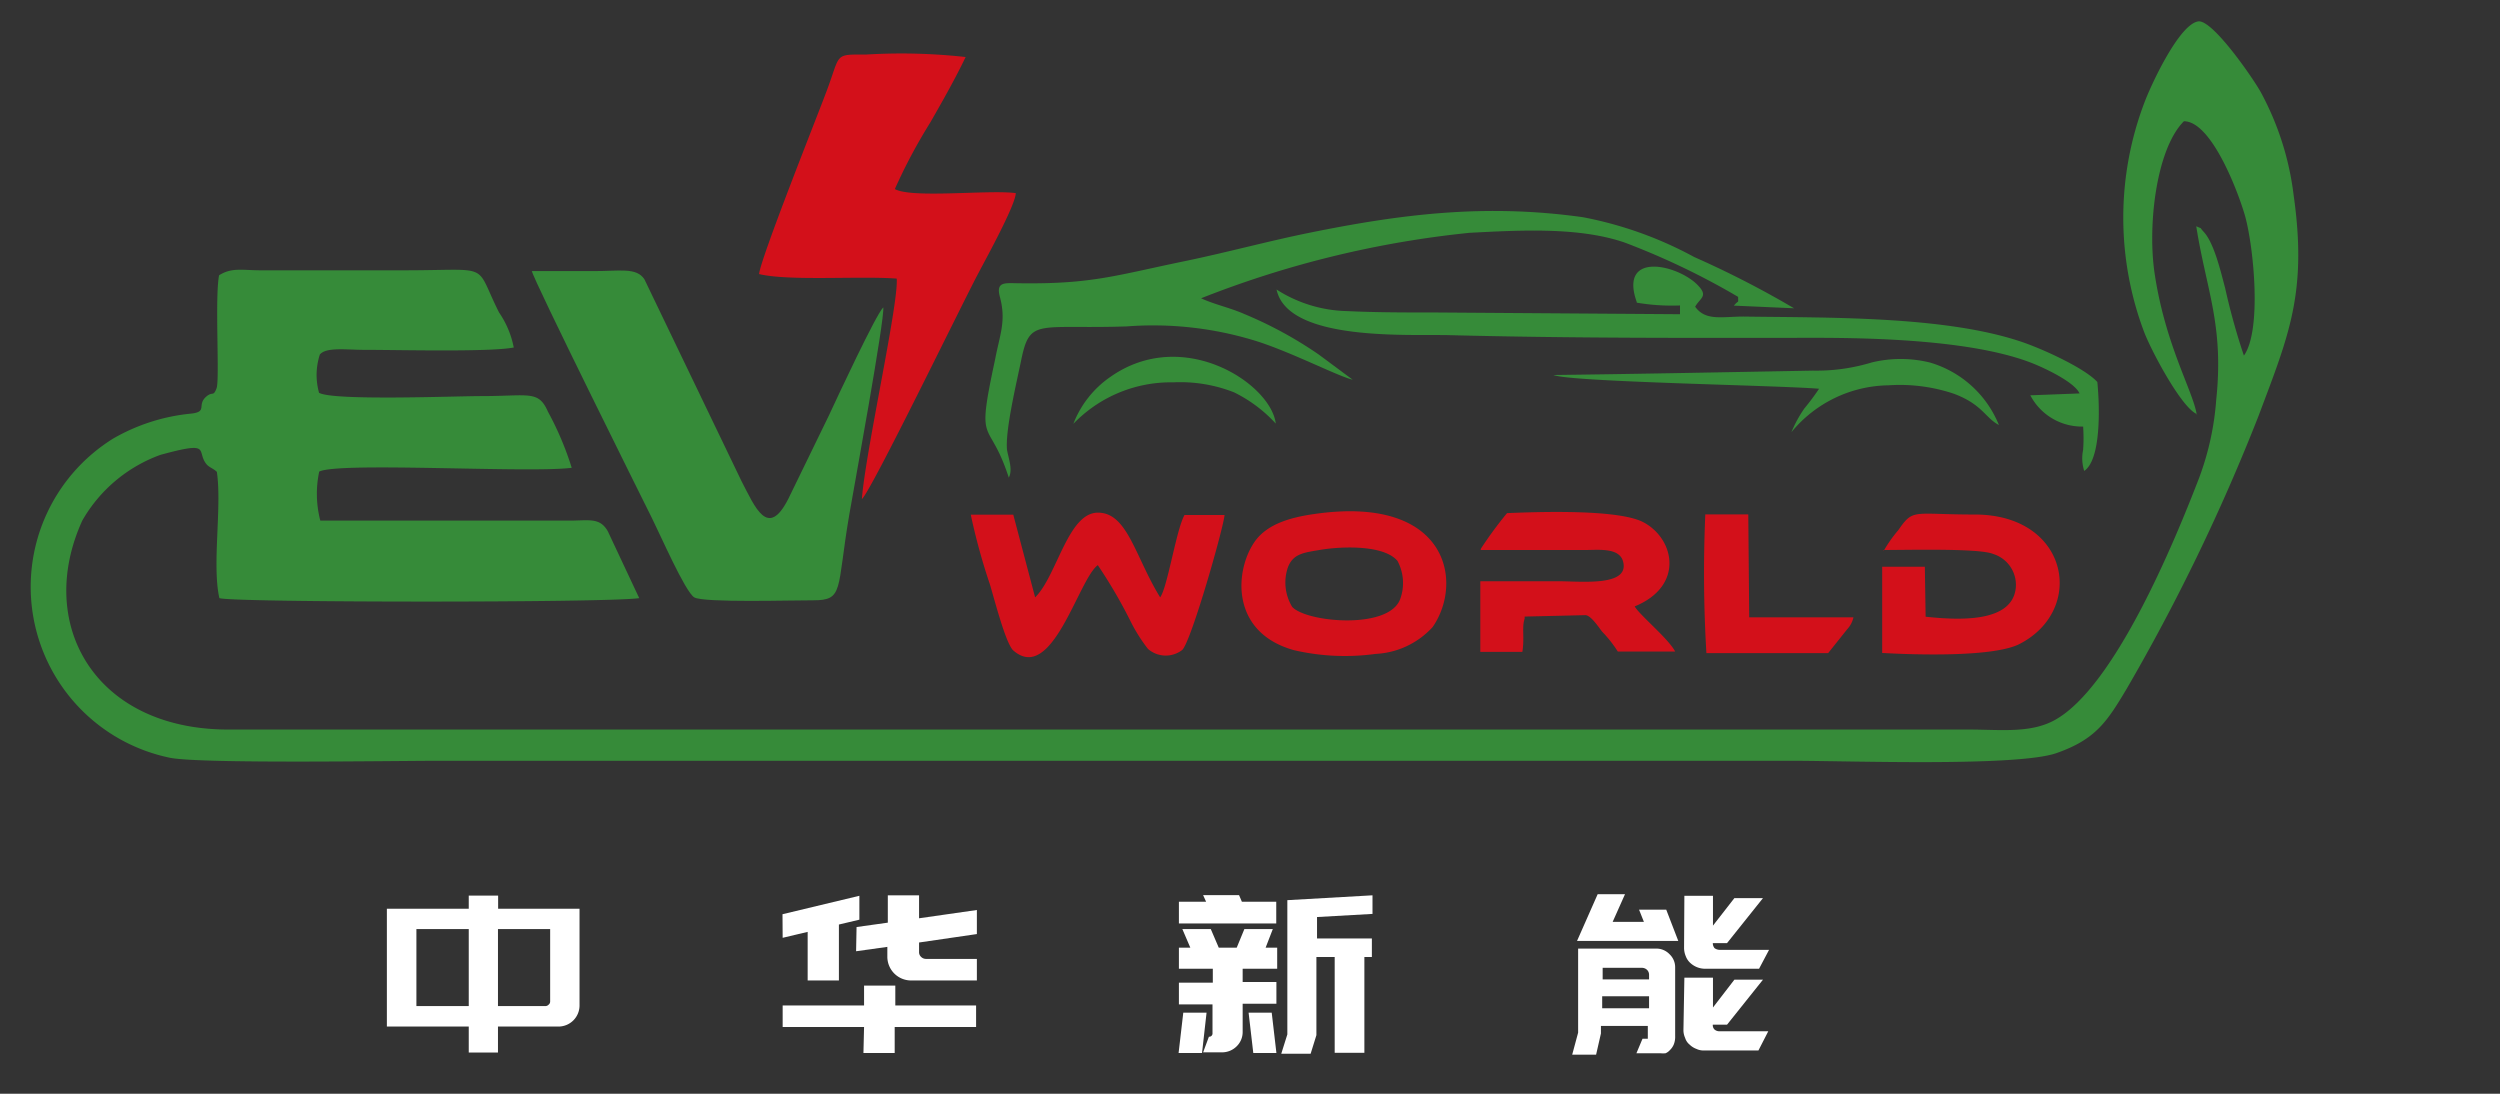 <svg id="图层_1" data-name="图层 1" xmlns="http://www.w3.org/2000/svg" viewBox="0 0 160 70"><rect x="0" y="0" width="160" height="70" fill="#333333" stroke="none"/><defs><style>.cls-1{fill:#fff;}.cls-2{fill:#368b39;}.cls-2,.cls-3{fill-rule:evenodd;}.cls-3{fill:#d3101a;}</style></defs><title>Logo-04</title><path class="cls-1" d="M30,65.7H24.76V58.16H30v-.84h1.88v.84h5.21v6.19a1.35,1.35,0,0,1-1.35,1.35H31.87v1.66H30Zm0-1.31V59.46H26.65v4.93Zm4.9,0a.29.29,0,0,0,.21-.09.26.26,0,0,0,.1-.21V59.46H31.87v4.93Z"/><path class="cls-1" d="M50.08,58.51,55,57.33v1.53l-1.31.31v3.58h-2V59.64l-1.6.38Zm5.22,7.22H50.09V64.35H55.3V63.08h2v1.27h5.17v1.38H57.26v1.66h-2Zm-.48-6.4,2-.28V57.3h2v1.47l3.7-.53v1.54l-3.7.54v.61a.4.4,0,0,0,.13.31.44.44,0,0,0,.31.13h3.26v1.38H58.34a1.52,1.52,0,0,1-1.55-1.54V60.6l-2,.28Z"/><path class="cls-1" d="M75.73,64.81h1.49l-.29,2.58h-1.5Zm-.28-7.1h1.74L77,57.29h2.3l.18.42h2.2V59.1H75.45Zm0,5.18h2.17V62H75.45V60.65h.73l-.51-1.19h1.82L78,60.65h1.15l.49-1.19h1.82L81,60.65h.74V62H79.53v.85h2.16v1.39H79.53v1.8a1.27,1.27,0,0,1-.39.93,1.32,1.32,0,0,1-.93.38H77l.37-1h0a.21.21,0,0,0,.23-.23V64.28H75.45Zm5.94,1.92.3,2.58H80.21l-.3-2.58Zm1,1.39V57.61l5.45-.31v1.19l-3.55.2v1.37H87.8v1.19h-.48v6.13h-1.9V61.25H84.25v5l-.37,1.19H82Z"/><path class="cls-1" d="M101,66.09V60.71h5a1.16,1.16,0,0,1,.85.36,1.14,1.14,0,0,1,.36.84v4.4a1.32,1.32,0,0,1-.09.54,1.07,1.07,0,0,1-.25.36.75.75,0,0,1-.28.2,1.88,1.88,0,0,1-.31,0h-1.55l.39-.93h.23c.07,0,.1,0,.11,0s0,0,0,0l0-.07v-.75h-3v.48l-.31,1.36h-1.53Zm1.25-8.86H104L103.21,59h2l-.31-.78h1.74l.77,2h-6.48Zm3.29,5.45v-.29a.44.44,0,0,0-.13-.32.48.48,0,0,0-.32-.13h-2.52v.74Zm0,1.85v-.77h-3v.77Zm2.26-7.2h1.83v1.91L111,57.48h1.83l-2.3,2.88h-.91a.5.5,0,0,0,.11.32.56.56,0,0,0,.32.11h3.17L112.58,62h-3.47a1.4,1.4,0,0,1-.94-.38,1.1,1.1,0,0,1-.28-.42,1.39,1.39,0,0,1-.11-.52Zm0,5.24h1.83v1.91L111,62.7h1.83l-2.3,2.88h-.91a.38.38,0,0,0,.11.31A.47.47,0,0,0,110,66h3.17l-.63,1.23h-3.47a1.06,1.06,0,0,1-.5-.1,1.23,1.23,0,0,1-.44-.28.86.86,0,0,1-.28-.42,1.2,1.2,0,0,1-.11-.51Z"/><path class="cls-2" d="M140.59,26.53c-.23-1.49-2-4.42-2.69-9-.47-3.1.1-8,1.87-9.77,1.81,0,3.55,4.74,3.93,6.12.54,2,1.06,7.26-.09,8.88a42.73,42.73,0,0,1-1.2-4.32c-.27-1-.7-2.89-1.38-3.61-.33-.36,0-.13-.47-.35.64,4.08,1.78,6.32,1.28,11.09a18,18,0,0,1-1.09,5c-1.65,4.29-5.43,13.38-9.22,15.5-1.57.88-3.49.62-5.58.62l-111.53,0C6,46.59,2.27,39.88,5.27,33.31a9.48,9.48,0,0,1,5-4.2c3.15-.86,2.37-.33,2.84.45.22.37.46.35.77.64.33,2.29-.32,5.95.16,8.08.82.29,25,.3,26.87,0L38.9,34c-.5-.88-1.18-.69-2.4-.68h-16a6.82,6.82,0,0,1-.07-3.14c1.3-.63,13.37.11,16.16-.24a19.76,19.76,0,0,0-1.52-3.59c-.61-1.39-1.19-1-4.26-1-1.7,0-9.47.31-10.39-.21a4.23,4.23,0,0,1,.05-2.45c.4-.49,1.72-.3,2.8-.3,2.24,0,8.09.15,9.61-.15A5.93,5.93,0,0,0,31.94,20c-1.65-3.28-.33-2.69-6.26-2.7h-9c-1.14,0-1.85-.2-2.66.32-.28,1.48.05,6.68-.16,7.23s-.24.2-.62.5c-.69.55.09,1-1,1.12a12.33,12.33,0,0,0-5,1.6A11.17,11.17,0,0,0,10.89,48.5c2,.39,14.23.19,17.21.19l86.6,0c3.54,0,14.4.39,16.91-.49s3.23-2,4.47-4.07a127.14,127.14,0,0,0,8.47-17.52c1.93-5.15,3.13-7.86,2.24-14.14a18.47,18.47,0,0,0-2.1-6.57c-.46-.84-3.08-4.66-4-4.53-1.21.17-3,4-3.45,5.2a20.74,20.74,0,0,0,0,14.72c.53,1.34,2.44,4.89,3.39,5.22"/><path class="cls-2" d="M56.53,19.67c-.46.44-2.93,5.73-3.48,6.92l-2.6,5.34c-1.31,2.58-2.12.54-3-1.15L41.24,17.87c-.52-.78-1.6-.51-3.31-.52-1.29,0-2.61,0-3.89,0,.09.55,7.11,14.66,7.67,15.78s2.14,4.74,2.72,5.1,6.36.18,7.6.19c2,0,1.5-.65,2.32-5.46.29-1.68,2.29-12.59,2.18-13.3"/><path class="cls-3" d="M48.58,17.54c1.92.46,6.38.11,8.81.29.13,1.6-2,11.07-2.23,14.11.59-.49,6.51-12.7,7.49-14.52.45-.86,2.34-4.29,2.36-5.06-1.72-.23-6.65.35-7.74-.26a35,35,0,0,1,2.28-4.28c.8-1.4,1.59-2.79,2.25-4.17a37.36,37.36,0,0,0-6.35-.16c-2.14,0-1.61-.1-2.6,2.48-.65,1.73-4.16,10.54-4.27,11.57"/><path class="cls-2" d="M64.56,30.57c.27-.5,0-1.17-.11-1.77-.13-1.23.62-4.35.9-5.72.56-2.76,1-2,6.76-2.19a22.23,22.23,0,0,1,8,.85c2.3.67,5.52,2.35,6.46,2.56L84.4,22.69a25.89,25.89,0,0,0-4.78-2.6c-.91-.4-1.92-.61-2.75-1a64.35,64.35,0,0,1,17.18-4.19c3.26-.17,7-.38,9.92.62A47.27,47.27,0,0,1,111.24,19c0,.49.06.15-.27.56l3.85.17a62.12,62.12,0,0,0-6.39-3.28,24.47,24.47,0,0,0-7.13-2.55c-6.28-.88-11.65-.19-17.51,1-2.66.54-5.21,1.24-7.9,1.8-4.51.93-6,1.49-10.62,1.43-.9,0-1.55-.16-1.28.86.42,1.55,0,2.41-.3,4-1.26,5.85-.42,3.59.87,7.57"/><path class="cls-2" d="M104.69,19.36a13.5,13.5,0,0,0,2.83.19l0,.56L92.05,20c-1.91,0-4,0-5.84-.09a8.69,8.69,0,0,1-4.51-1.38c.71,3.35,8.47,2.85,11.06,2.92,7.89.2,15.54.18,23.36.17,4,0,10.08.17,13.78,1.56,1,.38,2.88,1.29,3.19,2l-3.15.12a3.73,3.73,0,0,0,3.38,2,10.59,10.59,0,0,1,0,1.49,2.66,2.66,0,0,0,.07,1.35c1.08-.73,1-4.07.84-5.69-.79-.88-3.51-2.13-4.93-2.6-4.93-1.64-12.33-1.51-17.7-1.59-1.41,0-2.44.3-3.11-.63.34-.61.94-.68,0-1.54-1.44-1.24-4.89-1.9-3.72,1.29"/><path class="cls-3" d="M66.24,38.2l-1.39-5.26-2.72,0a39.89,39.89,0,0,0,1.23,4.48c.3,1,1,3.73,1.48,4.2,2.5,2.2,4.18-4.56,5.42-5.45a32,32,0,0,1,2.11,3.62,10.49,10.49,0,0,0,1.1,1.74,1.73,1.73,0,0,0,2.19.07c.58-.54,2.67-7.91,2.71-8.64H75.81c-.53.93-1.09,4.64-1.56,5.27-1.61-2.61-2.09-5.44-4-5.42s-2.61,4.06-4,5.42"/><path class="cls-3" d="M94.76,35.2l6.69,0c.87,0,2.16-.16,2.42.71.47,1.65-2.65,1.29-4.13,1.29h-5l0,4.52,2.69,0c.13-.77,0-1.38.09-1.91l.06-.24a.49.49,0,0,1,0-.11l3.88-.09c.36,0,.87.8,1.08,1.06a7.78,7.78,0,0,1,1,1.27h3.67c-.41-.81-2.29-2.35-2.59-2.89,3.2-1.31,2.55-4.34.55-5.39-1.59-.83-6.56-.67-8.72-.58a25.94,25.94,0,0,0-1.67,2.27"/><path class="cls-3" d="M120.55,35.2c1.48,0,6.13-.12,7,.25A2.07,2.07,0,0,1,129,37.71c-.3,2.11-3.51,2-5.76,1.76l-.05-3.2-2.73,0,0,5.52c2.33.13,7.18.26,8.8-.58,4.25-2.19,3.15-8.28-2.87-8.28-4,0-3.92-.41-4.9,1a8.63,8.63,0,0,0-.93,1.32"/><path class="cls-3" d="M109.19,41.8H117l1.23-1.54a1.6,1.6,0,0,0,.39-.75h-6.67l-.06-6.59h-2.75a86.59,86.59,0,0,0,.07,8.88"/><path class="cls-3" d="M84.09,32.9c-1.68.24-3,.7-3.75,1.71-1.32,1.82-1.65,5.85,2.47,7a14.44,14.44,0,0,0,5.23.24,5.29,5.29,0,0,0,3.65-1.72C93.7,37.23,92.65,31.65,84.09,32.9Zm5.53,5.42c-.7,2-6,1.52-6.92.52a3,3,0,0,1-.26-2.57c.34-.83,1-.9,2-1.07,1.45-.25,4.14-.33,5,.7A3,3,0,0,1,89.62,38.32Z"/><path class="cls-2" d="M99.42,24c1.06.45,14.38.66,17,.88a15.12,15.12,0,0,1-.94,1.26,8,8,0,0,0-.83,1.52,8.18,8.18,0,0,1,6.21-3,10.86,10.86,0,0,1,4.19.54c1.82.68,2,1.54,2.88,2a6.84,6.84,0,0,0-4.42-4,7.84,7.84,0,0,0-3.73,0,12.17,12.17,0,0,1-3.76.52c-5.49.1-11,.21-16.56.28"/><path class="cls-2" d="M68.7,27.12a8.66,8.66,0,0,1,6.4-2.65,9.4,9.4,0,0,1,3.88.64,9,9,0,0,1,2.67,2c-.31-2.56-5.93-6.25-10.57-3a6.5,6.5,0,0,0-2.38,3"/></svg>